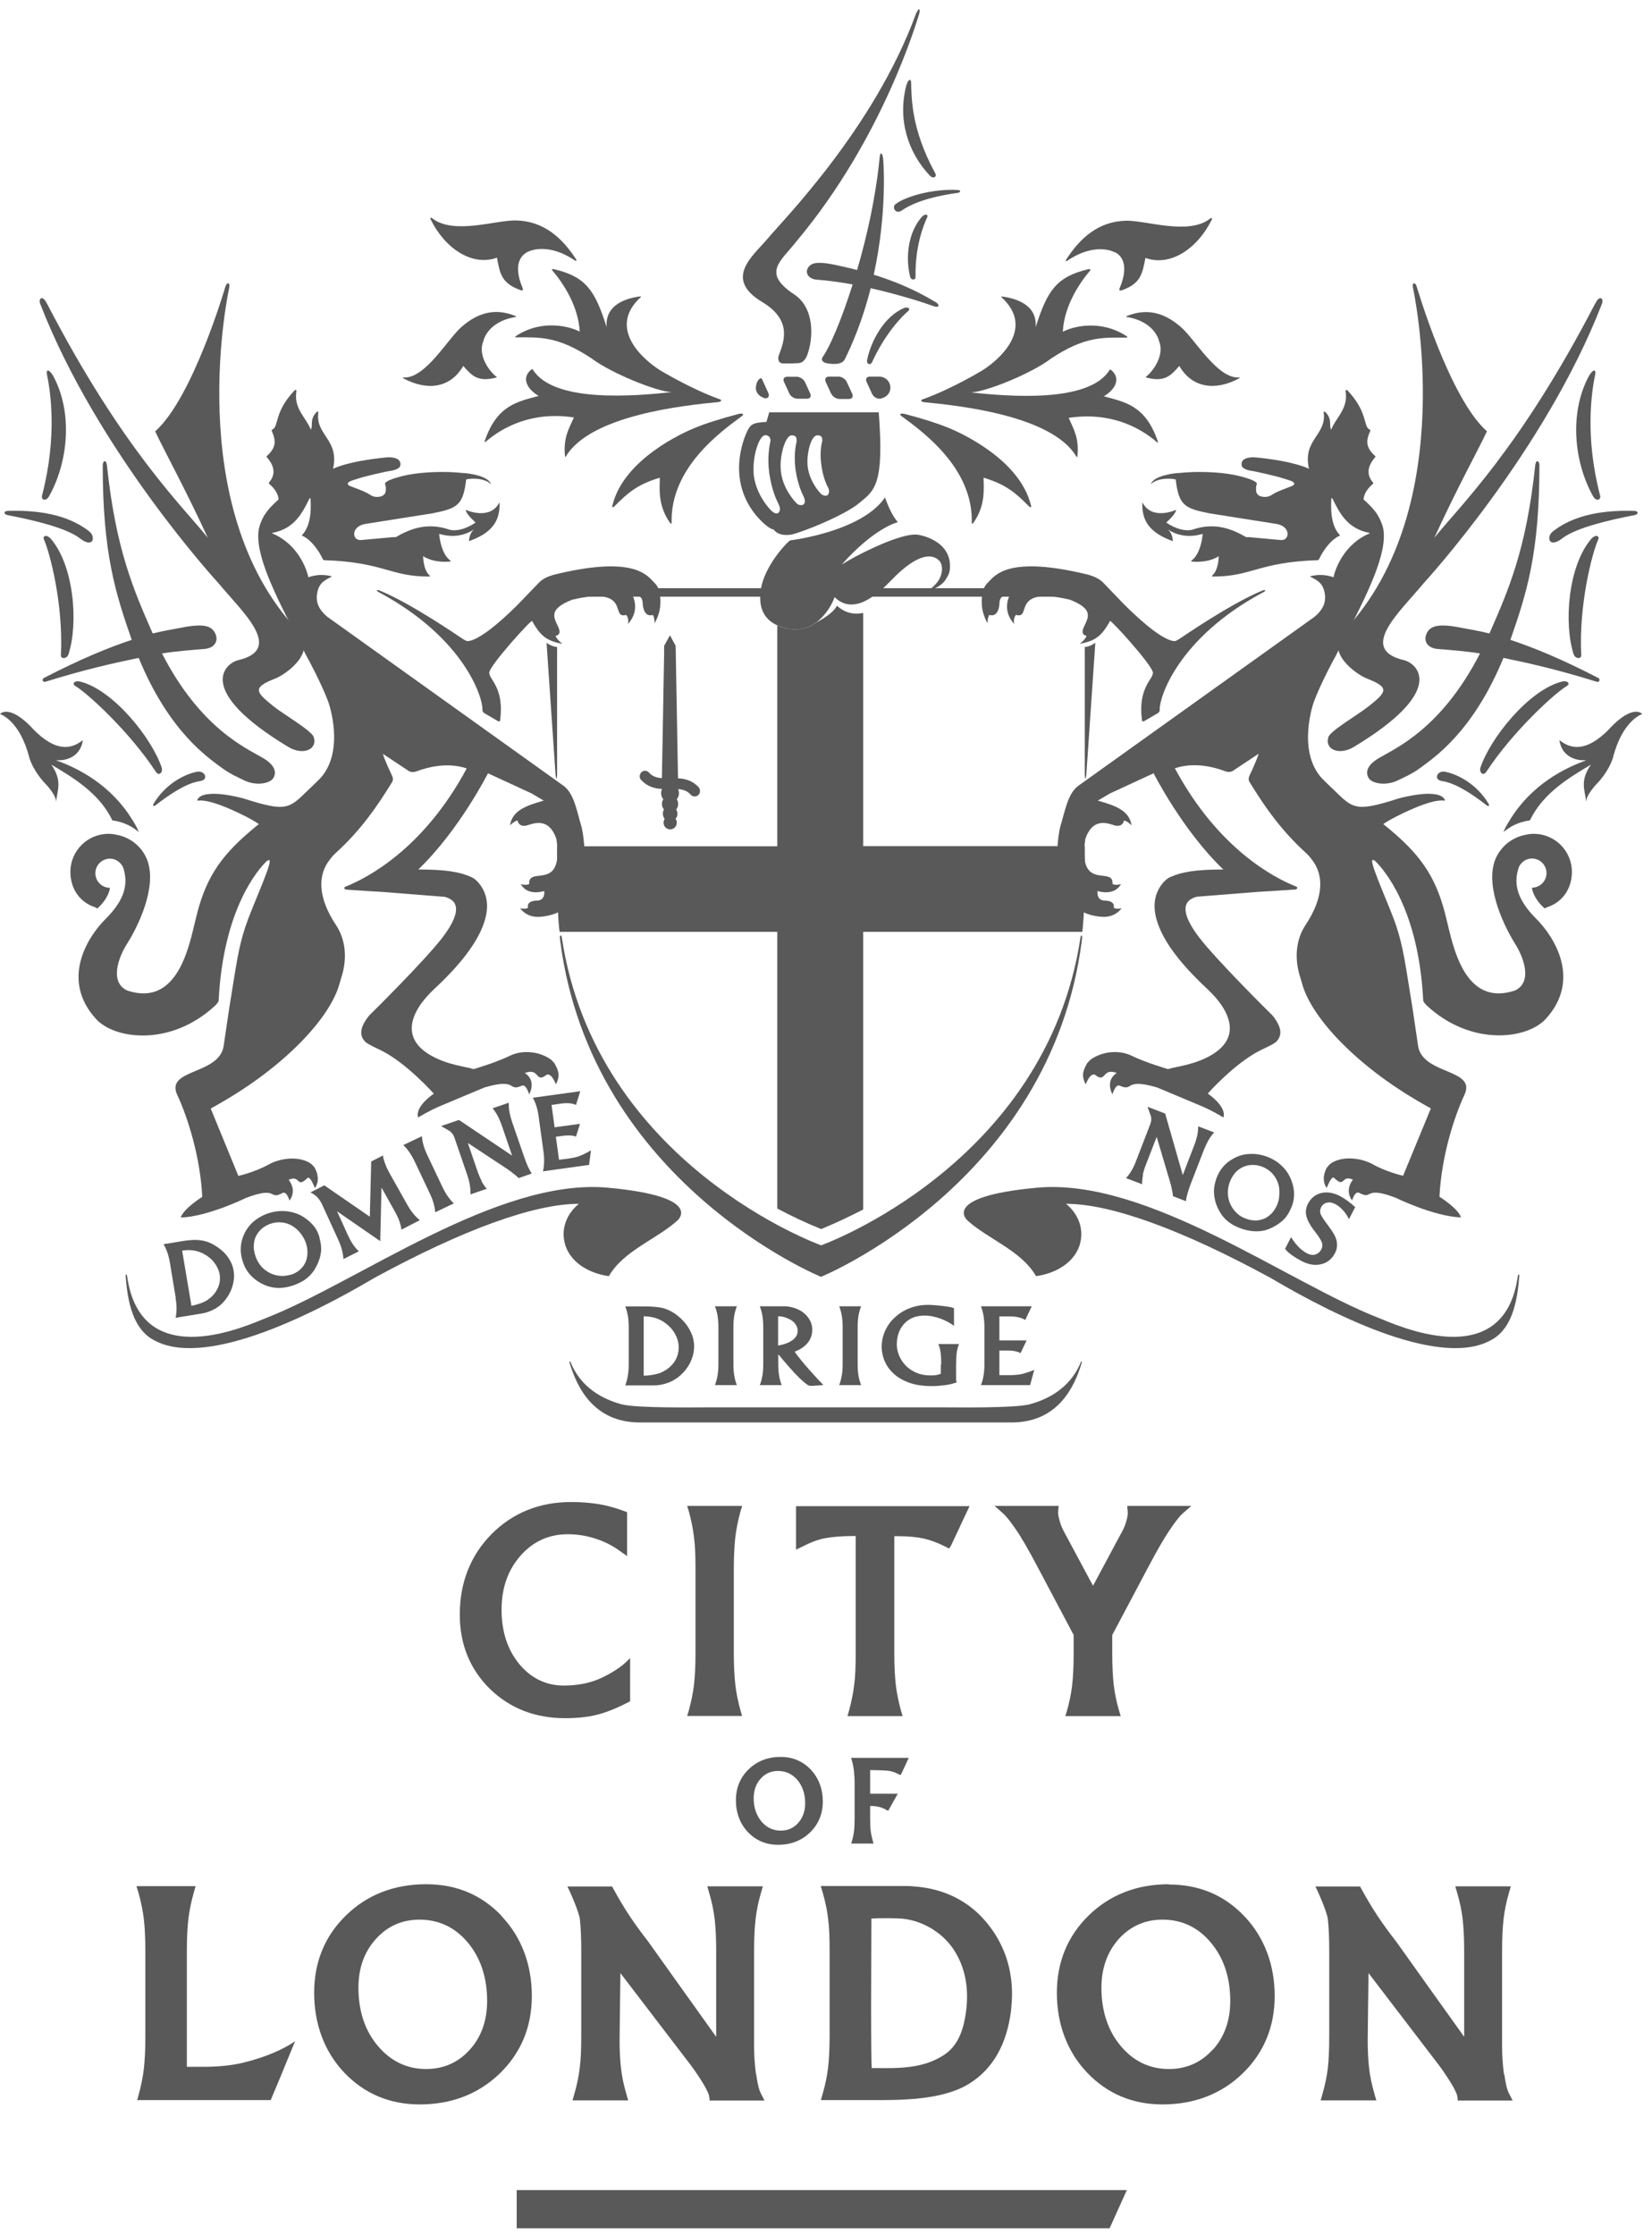 <?xml version="1.0" encoding="UTF-8"?>
<svg xmlns="http://www.w3.org/2000/svg" width="119" height="161" viewBox="0 0 119 161" fill="none">
  <g clip-path="url(#clip0_2021_943)">
    <path d="M37.22 160.498H79.93L81.17 157.748H37.22V160.498Z" fill="#595959"></path>
    <path d="M78 66.788C78.17 65.068 78.15 61.718 78.14 60.948H62.18V44.148C61.21 44.338 60.66 43.948 60.28 43.628C60.19 43.908 59.59 44.438 58.84 44.808C58.28 45.228 57.54 45.478 56.61 45.258C56.38 45.198 56.17 45.128 55.99 45.048V60.958H40.13C40.13 61.768 40.09 65.548 40.31 67.118H55.99V87.048C56.99 87.578 58.03 88.078 59.15 88.528C60.22 88.088 61.22 87.608 62.18 87.118V67.118H77.96C77.97 67.018 77.99 66.908 78 66.788Z" fill="#595959"></path>
    <path d="M48.84 56.058L48.67 46.518L48.26 45.758L47.84 46.518V47.058L47.68 56.048C47.31 56.018 47 55.938 46.74 55.638C46.6 55.488 46.35 55.468 46.2 55.628C46.05 55.778 46.04 56.028 46.18 56.178C46.64 56.668 47.16 56.798 47.69 56.828C47.65 56.918 47.62 57.018 47.62 57.128C47.62 57.298 47.68 57.448 47.78 57.568C47.72 57.668 47.68 57.778 47.68 57.908C47.68 58.058 47.74 58.198 47.83 58.308C47.77 58.398 47.75 58.498 47.75 58.608C47.75 58.758 47.8 58.888 47.88 58.978C47.83 59.058 47.8 59.158 47.8 59.258C47.8 59.528 48.01 59.738 48.28 59.738C48.55 59.738 48.75 59.518 48.75 59.258C48.75 59.148 48.72 59.058 48.66 58.978C48.75 58.888 48.8 58.758 48.8 58.608C48.8 58.498 48.76 58.398 48.71 58.308C48.8 58.198 48.85 58.058 48.85 57.908C48.85 57.778 48.81 57.668 48.75 57.568C48.85 57.448 48.91 57.298 48.91 57.128C48.91 57.028 48.88 56.938 48.85 56.838C49.2 56.868 49.51 56.958 49.76 57.248C49.9 57.398 50.15 57.408 50.3 57.268C50.46 57.118 50.46 56.868 50.33 56.708C49.87 56.208 49.34 56.088 48.82 56.058H48.84Z" fill="#595959"></path>
    <path d="M44.98 108.848C44.34 108.608 43.72 108.438 43.12 108.338C42.51 108.238 41.84 108.188 41.14 108.188C38.86 108.188 36.93 108.968 35.41 110.498C33.89 112.038 33.12 113.988 33.12 116.308C33.12 118.428 33.85 120.228 35.28 121.638C36.72 123.048 38.55 123.758 40.7 123.758C41.58 123.758 42.36 123.678 43.01 123.508C43.66 123.348 44.41 123.048 45.26 122.608L45.39 122.538V119.438C45.39 119.438 45.48 119.328 45.06 119.748C44.64 120.168 43.62 120.768 42.94 121.018C42.27 121.268 41.49 121.408 40.61 121.408C39.34 121.408 38.27 120.888 37.42 119.878C36.56 118.838 36.13 117.528 36.13 115.948C36.13 114.368 36.59 113.078 37.5 112.048C38.4 111.028 39.54 110.508 40.9 110.508C41.59 110.508 42.27 110.618 42.93 110.838C43.58 111.048 44.18 111.358 44.71 111.758L45.17 112.078V111.568V108.928L44.99 108.848H44.98Z" fill="#595959"></path>
    <path d="M53.46 108.468L53.35 108.828C53.17 109.478 53.04 110.118 52.97 110.708C52.9 111.328 52.86 112.088 52.86 112.968V119.098C52.86 119.988 52.9 120.738 52.97 121.358C53.04 121.958 53.17 122.588 53.35 123.238L53.46 123.598H49.5L49.61 123.238C49.79 122.578 49.92 121.948 49.99 121.358C50.06 120.738 50.1 119.988 50.1 119.098V112.968C50.1 112.078 50.07 111.328 49.99 110.708C49.92 110.108 49.79 109.478 49.61 108.828L49.5 108.468H53.46Z" fill="#595959"></path>
    <path d="M64.42 116.038V119.108C64.42 119.998 64.46 120.758 64.53 121.368C64.6 121.958 64.73 122.598 64.91 123.248L65.02 123.608H61.05L61.15 123.248C61.33 122.598 61.46 121.958 61.53 121.368C61.61 120.748 61.64 119.998 61.64 119.108V112.978C61.64 112.978 61.64 110.868 61.64 110.638H61.4C60.61 110.638 59.85 110.708 59.36 110.808C58.84 110.918 58.31 111.128 57.78 111.408L57.34 111.618V108.488H69.84L69.75 108.678C69.303 109.618 69.083 110.088 69.09 110.088C69.09 110.088 68.52 111.298 68.51 111.318L68.37 111.538L68.13 111.418C67.59 111.138 67.06 110.938 66.54 110.818C66.03 110.708 65.4 110.648 64.66 110.648H64.42V116.058V116.038Z" fill="#595959"></path>
    <path d="M78.74 114.208C78.87 113.968 78.99 113.748 78.99 113.748C80.45 111.018 80.79 110.378 80.84 110.298C80.98 110.038 81.09 109.758 81.16 109.468C81.22 109.258 81.24 109.078 81.24 108.948L81.2 108.468H85.82L85.24 108.968C84.98 109.188 84.66 109.608 84.26 110.198C83.85 110.798 83.33 111.708 82.7 112.898C82.7 112.898 80.15 117.708 80.12 117.768V119.108C80.12 120.018 80.16 120.788 80.23 121.398C80.31 121.998 80.43 122.628 80.62 123.248L80.73 123.608H76.74L76.85 123.248C77.03 122.628 77.16 121.998 77.23 121.398C77.3 120.778 77.34 120.018 77.34 119.108V117.768C77.31 117.718 74.76 112.898 74.76 112.898C74.13 111.708 73.61 110.788 73.2 110.198C72.8 109.608 72.47 109.188 72.21 108.968L71.64 108.468H76.26L76.22 108.948C76.22 109.068 76.25 109.248 76.31 109.468C76.38 109.758 76.49 110.038 76.63 110.298C76.67 110.378 77.02 111.018 78.48 113.748C78.48 113.748 78.6 113.968 78.73 114.208H78.74Z" fill="#595959"></path>
    <path d="M57.49 131.308C57.16 131.678 56.74 131.858 56.24 131.858C55.69 131.858 55.22 131.638 54.85 131.198C54.48 130.748 54.29 130.188 54.29 129.518C54.29 128.958 54.46 128.478 54.8 128.108C55.13 127.738 55.55 127.558 56.05 127.558C56.6 127.558 57.07 127.778 57.44 128.208C57.81 128.648 58 129.218 58 129.888C58 130.448 57.83 130.928 57.5 131.298L57.49 131.308ZM58.41 127.468C57.83 126.858 57.1 126.548 56.23 126.548C55.31 126.548 54.54 126.848 53.93 127.438C53.32 128.028 53.01 128.778 53.01 129.668C53.01 130.558 53.3 131.358 53.87 131.958C54.45 132.568 55.18 132.878 56.05 132.878C56.97 132.878 57.74 132.578 58.35 131.988C58.96 131.398 59.27 130.648 59.27 129.758C59.27 128.868 58.98 128.078 58.41 127.468Z" fill="#595959"></path>
    <path d="M62.93 132.788L62.88 132.638C62.81 132.378 62.75 132.118 62.72 131.878C62.69 131.618 62.68 131.308 62.68 130.948V130.078C62.93 130.078 63.15 130.108 63.31 130.148C63.45 130.178 63.58 130.228 63.71 130.288L63.98 130.438L64.03 130.338L64.67 129.198H62.68V127.498H62.78C63.09 127.498 63.91 127.518 64.12 127.568C64.33 127.608 64.55 127.698 64.76 127.808L64.86 127.858L64.92 127.768L65.16 127.268L65.46 126.618H61.31L61.35 126.768C61.43 127.028 61.48 127.288 61.51 127.528C61.54 127.778 61.56 128.088 61.56 128.448V130.948C61.56 131.308 61.55 131.618 61.52 131.878C61.49 132.118 61.44 132.378 61.36 132.638L61.31 132.788H62.93Z" fill="#595959"></path>
    <path d="M54.46 149.418C54.37 148.758 54.32 148.068 54.32 147.378V140.498C54.32 139.578 54.36 138.818 54.43 138.208C54.5 137.628 54.62 137.008 54.81 136.358L54.95 135.868H50.95L51.09 136.358C51.28 136.998 51.41 137.628 51.48 138.228C51.55 138.838 51.59 139.608 51.59 140.498V146.708C51.14 146.088 46.7 139.858 46.7 139.858C46.18 139.188 45.73 138.578 45.35 137.998C44.97 137.428 44.59 136.788 44.2 136.078L44.09 135.878H40.87L41.05 136.248C41.05 136.248 41.7 137.678 41.77 138.238C41.84 138.868 41.87 139.618 41.87 140.508V146.658C41.87 147.568 41.84 148.338 41.76 148.958C41.69 149.548 41.56 150.168 41.38 150.798L41.34 150.938L41.24 151.288H45.25L45.11 150.798C44.93 150.168 44.79 149.538 44.73 148.938C44.67 148.428 44.64 147.808 44.63 147.108C44.63 147.108 44.67 143.348 44.69 142.118C45.12 142.678 49.46 148.358 49.46 148.358C49.88 148.888 50.26 149.438 50.6 149.988C51.02 150.678 51.07 150.908 51.08 150.968L51.11 151.178V151.298H55.07L54.79 150.748C54.72 150.618 54.59 150.268 54.48 149.448L54.46 149.418Z" fill="#595959"></path>
    <path d="M33.84 147.638C33.01 148.558 31.95 149.028 30.7 149.028C29.32 149.028 28.15 148.468 27.23 147.378C26.29 146.278 25.82 144.858 25.82 143.168C25.82 141.758 26.24 140.578 27.09 139.648C27.92 138.728 28.98 138.268 30.22 138.268C31.6 138.268 32.77 138.818 33.69 139.908C34.62 141.018 35.09 142.438 35.09 144.128C35.09 145.538 34.67 146.728 33.83 147.648L33.84 147.638ZM36.15 138.018C34.71 136.488 32.88 135.718 30.7 135.718C28.4 135.718 26.46 136.468 24.94 137.948C23.4 139.438 22.63 141.318 22.63 143.538C22.63 145.758 23.35 147.758 24.79 149.278C26.23 150.798 28.06 151.578 30.23 151.578C32.53 151.578 34.47 150.828 36 149.348C37.53 147.868 38.31 145.988 38.31 143.768C38.31 141.548 37.59 139.558 36.15 138.038V138.018Z" fill="#595959"></path>
    <path d="M108.34 149.418C108.25 148.758 108.2 148.068 108.2 147.378V140.498C108.2 139.578 108.24 138.818 108.31 138.208C108.38 137.628 108.5 137.008 108.69 136.358L108.83 135.868H104.83L104.97 136.358C105.16 136.998 105.29 137.628 105.36 138.228C105.43 138.838 105.47 139.608 105.47 140.498V146.708C105.02 146.088 100.58 139.858 100.58 139.858C100.06 139.188 99.61 138.578 99.23 137.998C98.85 137.428 98.47 136.788 98.08 136.078L97.97 135.878H94.75L94.93 136.248C94.93 136.248 95.58 137.678 95.65 138.238C95.72 138.868 95.75 139.618 95.75 140.508V146.658C95.75 147.568 95.72 148.338 95.65 148.958C95.58 149.548 95.45 150.168 95.27 150.798L95.23 150.938L95.13 151.288H99.14L99 150.798C98.82 150.168 98.68 149.538 98.62 148.938C98.56 148.428 98.53 147.808 98.52 147.108C98.52 147.108 98.56 143.348 98.58 142.118C99.01 142.678 103.35 148.358 103.35 148.358C103.77 148.888 104.15 149.438 104.49 149.988C104.91 150.678 104.96 150.908 104.97 150.968L105 151.178V151.298H108.96L108.68 150.748C108.61 150.618 108.48 150.268 108.37 149.448L108.34 149.418Z" fill="#595959"></path>
    <path d="M87.35 147.638C86.52 148.558 85.46 149.028 84.2 149.028C82.82 149.028 81.65 148.468 80.74 147.378C79.81 146.278 79.34 144.858 79.34 143.168C79.34 141.758 79.77 140.578 80.6 139.648C81.44 138.728 82.5 138.268 83.74 138.268C85.13 138.268 86.3 138.818 87.21 139.908C88.15 141.018 88.62 142.438 88.62 144.128C88.62 145.538 88.2 146.718 87.36 147.648L87.35 147.638ZM84.2 135.718C81.91 135.718 79.97 136.468 78.44 137.948C76.91 139.438 76.13 141.318 76.13 143.538C76.13 145.758 76.86 147.768 78.3 149.278C79.74 150.798 81.57 151.578 83.73 151.578C86.03 151.578 87.98 150.828 89.51 149.348C91.04 147.868 91.82 145.988 91.82 143.768C91.82 141.548 91.09 139.558 89.65 138.038C88.21 136.508 86.38 135.738 84.2 135.738V135.718Z" fill="#595959"></path>
    <path d="M62.76 138.188C63.37 138.148 64.73 138.158 65.09 138.208C66.52 138.378 67.91 139.228 68.7 140.428C69.5 141.648 69.8 143.108 69.6 144.788C69.4 146.438 68.89 147.448 67.95 148.048C66.45 148.998 64.78 148.978 63.03 148.958H62.79C62.77 148.538 62.75 147.368 62.75 144.318C62.75 144.318 62.77 138.208 62.77 138.198L62.76 138.188ZM59.65 148.928C59.58 149.518 59.45 150.148 59.27 150.778L59.13 151.268H62.77C64.81 151.268 67.89 151.298 69.84 150.068C71.53 149.008 72.53 147.238 72.83 144.808C72.87 144.388 72.9 143.998 72.9 143.618C72.9 141.838 72.38 140.228 71.36 138.848C70.11 137.148 68.37 136.158 66.21 135.908L65.47 135.848H59.12L59.27 136.338C59.46 137.028 59.59 137.628 59.65 138.188C59.73 138.778 59.76 139.538 59.76 140.468V146.638C59.76 147.558 59.72 148.338 59.65 148.938V148.928Z" fill="#595959"></path>
    <path d="M19.5 151.268H9.88L9.98 150.908C10.16 150.258 10.29 149.618 10.36 149.028C10.43 148.408 10.47 147.648 10.47 146.768V140.488C10.47 139.588 10.43 138.818 10.36 138.218C10.29 137.628 10.16 136.998 9.98 136.348L9.83 135.858H14.09L13.95 136.348C13.77 136.998 13.64 137.628 13.57 138.218C13.5 138.818 13.46 139.588 13.46 140.488V148.868H14.09C15.03 148.878 16.2 148.868 17.36 148.608C20.02 147.988 21.26 147.018 21.26 147.018L21.11 147.378C20.22 149.548 20.22 149.548 20.22 149.548L19.5 151.268Z" fill="#595959"></path>
    <path d="M48.89 97.048C48.89 96.748 48.81 96.428 48.64 96.108C48.47 95.788 48.23 95.518 47.91 95.288C47.7 95.128 47.47 95.018 47.23 94.938C46.98 94.858 46.7 94.818 46.37 94.808V99.088C46.56 99.088 46.75 99.068 46.95 99.038C47.14 99.008 47.32 98.968 47.48 98.918C47.65 98.858 47.82 98.768 47.98 98.668C48.15 98.558 48.3 98.428 48.44 98.268C48.58 98.108 48.69 97.928 48.77 97.718C48.85 97.508 48.89 97.288 48.89 97.048ZM45.29 98.298V95.578C45.29 95.018 45.21 94.518 45.04 94.098H46.35C46.77 94.098 47.13 94.118 47.43 94.158C47.73 94.198 48 94.278 48.25 94.408C48.48 94.518 48.7 94.668 48.91 94.848C49.12 95.028 49.31 95.228 49.47 95.448C49.63 95.668 49.76 95.918 49.86 96.178C49.95 96.438 50 96.708 50 96.978C50 97.248 49.96 97.498 49.88 97.738C49.8 97.978 49.7 98.208 49.57 98.408C49.44 98.608 49.3 98.788 49.13 98.948C48.97 99.108 48.8 99.248 48.61 99.358C48.42 99.488 48.18 99.588 47.91 99.668C47.64 99.748 47.36 99.788 47.07 99.788H45.04C45.2 99.358 45.29 98.868 45.29 98.308V98.298Z" fill="#595959"></path>
    <path d="M51.5 99.768C51.66 99.348 51.75 98.858 51.75 98.288V95.568C51.75 95.008 51.67 94.508 51.5 94.088H53.08C52.91 94.508 52.83 94.998 52.83 95.568V98.288C52.83 98.848 52.91 99.348 53.08 99.768H51.5Z" fill="#595959"></path>
    <path d="M56.56 96.788C56.721 96.738 56.88 96.668 57.011 96.578C57.151 96.488 57.261 96.388 57.34 96.268C57.42 96.148 57.461 96.008 57.461 95.858C57.461 95.708 57.42 95.568 57.34 95.438C57.261 95.308 57.16 95.198 57.02 95.108C56.88 95.018 56.73 94.948 56.56 94.888C56.391 94.838 56.221 94.808 56.05 94.808V96.918C56.221 96.888 56.391 96.848 56.55 96.798L56.56 96.788ZM56.06 97.608V98.288C56.06 98.848 56.141 99.348 56.31 99.768H54.73C54.901 99.348 54.98 98.858 54.98 98.288V95.568C54.98 94.998 54.901 94.508 54.73 94.088H56.45C56.74 94.088 57.02 94.138 57.27 94.228C57.531 94.318 57.751 94.438 57.931 94.598C58.12 94.758 58.261 94.938 58.361 95.138C58.461 95.338 58.511 95.548 58.511 95.768C58.511 96.148 58.391 96.478 58.16 96.748C57.931 97.018 57.62 97.218 57.24 97.358C57.37 97.548 57.531 97.758 57.711 97.978C57.891 98.198 58.09 98.438 58.3 98.668C58.511 98.908 58.711 99.118 58.88 99.308C59.06 99.488 59.2 99.648 59.31 99.758C59.291 99.758 59.23 99.768 59.13 99.778C59.031 99.778 58.95 99.798 58.861 99.798C58.781 99.798 58.681 99.808 58.581 99.818C58.48 99.818 58.401 99.818 58.35 99.818C58.221 99.818 57.961 99.618 57.56 99.228C57.16 98.838 56.681 98.288 56.1 97.588H56.041L56.06 97.608Z" fill="#595959"></path>
    <path d="M60.45 99.768C60.61 99.348 60.7 98.858 60.7 98.288V95.568C60.7 95.008 60.62 94.508 60.45 94.088H62.03C61.86 94.508 61.78 94.998 61.78 95.568V98.288C61.78 98.848 61.86 99.348 62.03 99.768H60.45Z" fill="#595959"></path>
    <path d="M67.8 98.288C67.8 97.968 67.79 97.698 67.76 97.468C67.74 97.238 67.68 97.018 67.59 96.808H69.08C69 97.018 68.94 97.238 68.91 97.468C68.89 97.698 68.87 97.968 68.87 98.288V99.108C68.87 99.258 68.87 99.348 68.87 99.398C68.87 99.438 68.89 99.498 68.92 99.568C68.64 99.668 68.35 99.738 68.03 99.778C67.71 99.818 67.41 99.838 67.12 99.838C66.49 99.838 65.94 99.758 65.48 99.588C65.01 99.418 64.64 99.198 64.35 98.918C64.06 98.648 63.85 98.338 63.71 98.008C63.58 97.678 63.51 97.348 63.51 97.008C63.51 96.618 63.59 96.238 63.75 95.878C63.91 95.518 64.14 95.188 64.44 94.908C64.74 94.628 65.09 94.398 65.5 94.238C65.9 94.078 66.35 93.988 66.82 93.988C66.94 93.988 67.1 93.988 67.29 94.008C67.48 94.018 67.66 94.038 67.84 94.058C68.03 94.078 68.2 94.108 68.35 94.128C68.51 94.158 68.63 94.188 68.72 94.228V95.498C68.59 95.398 68.45 95.308 68.28 95.218C68.11 95.128 67.94 95.048 67.75 94.978C67.56 94.908 67.37 94.858 67.17 94.818C66.98 94.778 66.79 94.758 66.61 94.758C65.99 94.758 65.5 94.948 65.14 95.338C64.78 95.728 64.6 96.228 64.6 96.858C64.6 97.118 64.66 97.388 64.77 97.648C64.88 97.908 65.04 98.148 65.25 98.368C65.46 98.578 65.71 98.748 66.01 98.878C66.31 99.008 66.64 99.068 67 99.068C67.2 99.068 67.36 99.068 67.47 99.038C67.58 99.018 67.68 98.988 67.77 98.948V98.278L67.8 98.288Z" fill="#595959"></path>
    <path d="M74.2 99.768H70.66C70.83 99.348 70.91 98.858 70.91 98.288V95.568C70.91 95.008 70.83 94.508 70.66 94.088H74.32L73.85 95.078C73.74 94.998 73.59 94.938 73.38 94.888C73.18 94.838 72.96 94.818 72.73 94.818H71.99V96.548H73.95L73.51 97.468C73.42 97.408 73.29 97.358 73.13 97.328C72.97 97.288 72.81 97.278 72.64 97.278H71.99V99.048H72.78C73.1 99.048 73.38 99.018 73.62 98.968C73.85 98.908 74.15 98.818 74.5 98.668L74.2 99.778V99.768Z" fill="#595959"></path>
    <path d="M107.52 96.458C103.98 98.608 96.43 94.948 91.51 92.038C85.17 88.588 80.04 86.708 76.79 86.708C77.59 87.358 78.16 88.448 77.76 89.718C77.31 91.048 75.91 91.748 74.63 91.918C73.57 90.078 71.2 89.268 69.7 87.918C69.7 87.918 67.66 86.198 74.7 85.548C82.64 84.818 92.72 92.358 99.31 94.928C100.43 95.358 108.32 99.108 109.33 91.938C109.37 91.698 109.45 91.818 109.44 91.888C109.26 94.548 108.57 95.828 107.52 96.468V96.458Z" fill="#595959"></path>
    <path d="M10.97 96.458C14.51 98.608 22.06 94.948 26.98 92.038C33.32 88.588 38.45 86.708 41.7 86.708C40.9 87.358 40.33 88.448 40.73 89.718C41.18 91.048 42.58 91.748 43.86 91.918C44.92 90.078 47.29 89.268 48.79 87.918C48.79 87.918 50.83 86.198 43.79 85.548C35.85 84.818 25.77 92.358 19.18 94.928C18.06 95.358 10.17 99.108 9.16 91.938C9.12 91.698 9.04 91.818 9.05 91.888C9.23 94.548 9.92 95.828 10.97 96.468V96.458Z" fill="#595959"></path>
    <path d="M44.76 101.148C42.55 100.538 41.55 99.238 41.1 98.108C41.06 98.048 41 98.048 41.02 98.128C41.55 99.918 42.76 102.458 46.09 102.458H72.86C76.19 102.458 77.4 99.928 77.93 98.128C77.95 98.048 77.89 98.048 77.86 98.108C77.4 99.238 76.4 100.538 74.18 101.148C73.05 101.438 68.93 101.368 67.76 101.368H51.18C50.01 101.368 45.89 101.438 44.76 101.148Z" fill="#595959"></path>
    <path d="M15.82 91.778C15.77 91.498 15.64 91.218 15.44 90.948C15.23 90.678 14.96 90.458 14.63 90.288C14.41 90.178 14.18 90.108 13.94 90.068C13.7 90.028 13.43 90.038 13.12 90.078L13.79 94.058C13.97 94.018 14.14 93.978 14.32 93.918C14.5 93.868 14.65 93.798 14.79 93.728C14.94 93.648 15.08 93.538 15.22 93.418C15.36 93.288 15.48 93.148 15.58 92.978C15.69 92.808 15.76 92.628 15.81 92.418C15.85 92.208 15.86 91.998 15.82 91.778ZM12.66 93.488L12.24 90.958C12.15 90.428 12 89.988 11.78 89.618L13 89.418C13.39 89.348 13.73 89.318 14.01 89.308C14.29 89.308 14.56 89.338 14.81 89.408C15.04 89.478 15.27 89.578 15.49 89.718C15.71 89.848 15.92 90.008 16.11 90.188C16.3 90.368 16.45 90.578 16.58 90.808C16.71 91.038 16.79 91.278 16.83 91.538C16.87 91.788 16.87 92.028 16.83 92.268C16.79 92.508 16.73 92.728 16.64 92.938C16.55 93.148 16.44 93.338 16.32 93.508C16.19 93.688 16.06 93.838 15.91 93.968C15.75 94.118 15.55 94.248 15.3 94.368C15.06 94.478 14.81 94.568 14.54 94.608L12.65 94.918C12.74 94.498 12.74 94.028 12.65 93.508L12.66 93.488Z" fill="#595959"></path>
    <path d="M20.89 91.838C21.13 91.768 21.34 91.668 21.52 91.528C21.7 91.388 21.85 91.218 21.95 91.028C22.06 90.828 22.12 90.618 22.14 90.368C22.16 90.128 22.14 89.878 22.06 89.608C21.98 89.338 21.84 89.078 21.64 88.818C21.44 88.568 21.21 88.378 20.96 88.248C20.75 88.138 20.52 88.068 20.28 88.048C20.04 88.028 19.81 88.048 19.6 88.108C19.36 88.178 19.15 88.278 18.96 88.418C18.77 88.558 18.62 88.728 18.5 88.928C18.38 89.128 18.31 89.348 18.29 89.598C18.26 89.848 18.29 90.098 18.37 90.378C18.45 90.648 18.57 90.898 18.74 91.118C18.91 91.338 19.11 91.508 19.34 91.638C19.57 91.768 19.82 91.858 20.09 91.888C20.35 91.928 20.62 91.898 20.89 91.828V91.838ZM23.01 89.158C23.14 89.598 23.17 90.008 23.09 90.378C23.02 90.748 22.86 91.118 22.64 91.478C22.46 91.758 22.22 91.998 21.93 92.198C21.63 92.388 21.29 92.548 20.92 92.648C20.15 92.868 19.43 92.788 18.76 92.408C18.44 92.228 18.17 92.008 17.95 91.738C17.73 91.468 17.56 91.138 17.45 90.748C17.27 90.118 17.31 89.498 17.58 88.908C17.76 88.508 18.02 88.178 18.35 87.918C18.68 87.658 19.05 87.468 19.47 87.348C19.85 87.238 20.22 87.208 20.61 87.238C20.99 87.278 21.34 87.378 21.64 87.528C21.98 87.708 22.27 87.938 22.51 88.198C22.75 88.458 22.92 88.778 23.02 89.148L23.01 89.158Z" fill="#595959"></path>
    <path d="M27.39 89.398L24.28 87.248L25.06 88.968C25.06 88.968 25.09 89.038 25.12 89.078C25.14 89.128 25.16 89.168 25.17 89.198C25.37 89.588 25.59 89.898 25.85 90.128L24.74 90.688C24.71 90.238 24.59 89.778 24.37 89.308L23.19 86.728C23.07 86.488 22.94 86.308 22.81 86.188C22.68 86.068 22.53 85.968 22.36 85.888L23.36 85.378L26.64 87.638L26.74 83.658L27.59 83.228C27.59 83.368 27.64 83.528 27.71 83.728C27.78 83.928 27.86 84.128 27.97 84.328C27.98 84.358 28 84.388 28.03 84.438C28.05 84.468 28.06 84.508 28.08 84.538L29.34 86.778C29.6 87.248 29.9 87.608 30.24 87.888L28.92 88.568C28.87 88.208 28.75 87.838 28.55 87.458C28.53 87.418 28.51 87.388 28.49 87.348C28.47 87.308 28.45 87.268 28.43 87.238L27.48 85.538L27.39 89.388V89.398Z" fill="#595959"></path>
    <path d="M31.35 87.318C31.32 86.898 31.19 86.438 30.96 85.958L29.86 83.638C29.63 83.158 29.36 82.768 29.05 82.478L30.39 81.838C30.42 82.258 30.55 82.718 30.78 83.198L31.88 85.518C32.11 85.998 32.38 86.388 32.69 86.678L31.35 87.318Z" fill="#595959"></path>
    <path d="M34.679 85.068C34.789 85.268 34.91 85.458 35.059 85.628L33.889 86.028C33.91 85.608 33.83 85.138 33.66 84.638L32.73 81.928C32.69 81.818 32.639 81.718 32.559 81.628C32.489 81.538 32.41 81.468 32.33 81.428L31.77 81.108L33.059 80.668L36.889 83.238L36.15 81.078C36.059 80.818 35.959 80.598 35.859 80.388C35.749 80.188 35.63 79.998 35.48 79.828L36.65 79.428C36.65 79.648 36.65 79.878 36.7 80.098C36.739 80.328 36.809 80.568 36.889 80.818L37.749 83.308C37.929 83.838 38.12 84.248 38.3 84.528L37.359 84.858C37.359 84.858 37.309 84.798 37.249 84.748C37.19 84.698 37.13 84.638 37.039 84.578C36.959 84.508 36.88 84.448 36.8 84.388C36.719 84.328 36.639 84.268 36.58 84.228L33.7 82.328L34.41 84.398C34.499 84.648 34.599 84.878 34.7 85.078L34.679 85.068Z" fill="#595959"></path>
    <path d="M42.42 83.908L39.11 84.368C39.21 83.958 39.22 83.478 39.15 82.958L38.8 80.418C38.73 79.888 38.59 79.438 38.38 79.068L41.8 78.598L41.49 79.588C41.38 79.528 41.22 79.488 41.03 79.468C40.84 79.448 40.63 79.458 40.42 79.488L39.73 79.588L39.95 81.198L41.78 80.948L41.49 81.868C41.39 81.828 41.27 81.798 41.12 81.788C40.97 81.778 40.81 81.788 40.65 81.798L40.04 81.878L40.27 83.538L41.02 83.438C41.32 83.398 41.58 83.338 41.79 83.248C42 83.168 42.26 83.038 42.57 82.858L42.43 83.928L42.42 83.908Z" fill="#595959"></path>
    <path d="M82.34 84.628C82.29 84.848 82.27 85.078 82.27 85.298L81.11 84.858C81.4 84.548 81.64 84.138 81.83 83.638L82.86 80.968C82.9 80.858 82.93 80.748 82.93 80.628C82.93 80.508 82.92 80.408 82.88 80.328L82.66 79.718L83.93 80.208L85.2 84.638L86.02 82.508C86.12 82.258 86.19 82.018 86.24 81.798C86.29 81.578 86.31 81.348 86.31 81.128L87.46 81.568C87.31 81.728 87.18 81.908 87.06 82.108C86.95 82.308 86.84 82.528 86.74 82.778L85.79 85.228C85.59 85.748 85.47 86.178 85.42 86.518L84.49 86.158C84.49 86.158 84.49 86.088 84.48 86.008C84.47 85.938 84.45 85.848 84.43 85.748C84.41 85.648 84.39 85.548 84.37 85.448C84.35 85.348 84.32 85.258 84.3 85.188L83.32 81.888L82.53 83.928C82.43 84.178 82.36 84.418 82.31 84.638L82.34 84.628Z" fill="#595959"></path>
    <path d="M89.75 87.778C89.98 87.868 90.22 87.908 90.44 87.908C90.67 87.908 90.88 87.858 91.09 87.768C91.29 87.678 91.47 87.538 91.64 87.358C91.8 87.178 91.93 86.958 92.03 86.698C92.13 86.438 92.17 86.138 92.16 85.818C92.16 85.498 92.08 85.208 91.95 84.958C91.84 84.738 91.7 84.558 91.52 84.398C91.34 84.238 91.14 84.118 90.93 84.038C90.69 83.948 90.46 83.908 90.23 83.908C89.99 83.908 89.77 83.958 89.56 84.048C89.35 84.138 89.16 84.278 88.99 84.458C88.83 84.638 88.69 84.868 88.59 85.128C88.49 85.398 88.44 85.668 88.45 85.938C88.45 86.208 88.51 86.468 88.62 86.718C88.73 86.958 88.88 87.178 89.07 87.358C89.26 87.548 89.49 87.688 89.75 87.778ZM93.05 86.888C92.89 87.318 92.67 87.668 92.39 87.918C92.11 88.168 91.77 88.378 91.37 88.538C91.06 88.658 90.72 88.708 90.37 88.688C90.01 88.668 89.65 88.588 89.29 88.448C88.54 88.168 88.01 87.678 87.7 86.968C87.55 86.638 87.47 86.298 87.45 85.948C87.43 85.598 87.49 85.238 87.63 84.858C87.86 84.238 88.26 83.768 88.83 83.458C89.22 83.238 89.62 83.128 90.04 83.118C90.46 83.098 90.87 83.168 91.28 83.318C91.65 83.458 91.97 83.648 92.26 83.908C92.55 84.168 92.76 84.448 92.91 84.758C93.08 85.108 93.18 85.458 93.21 85.818C93.24 86.168 93.19 86.528 93.06 86.888H93.05Z" fill="#595959"></path>
    <path d="M94.63 88.598C94.35 88.218 94.17 87.878 94.1 87.578C94.03 87.278 94.07 86.988 94.21 86.718C94.42 86.308 94.73 86.048 95.15 85.938C95.57 85.828 96.03 85.898 96.52 86.148C96.67 86.228 96.85 86.338 97.06 86.488C97.27 86.638 97.46 86.798 97.62 86.948L97.17 87.818C97.13 87.738 97.08 87.638 97.02 87.538C96.95 87.428 96.88 87.328 96.79 87.228C96.7 87.128 96.61 87.028 96.51 86.948C96.41 86.868 96.31 86.798 96.22 86.748C95.98 86.618 95.76 86.578 95.58 86.628C95.4 86.668 95.26 86.778 95.18 86.928C95.08 87.118 95.07 87.288 95.13 87.448C95.2 87.608 95.34 87.828 95.55 88.108C95.62 88.198 95.67 88.268 95.71 88.328C95.84 88.508 95.95 88.658 96.04 88.808C96.13 88.958 96.2 89.098 96.25 89.258C96.3 89.418 96.32 89.578 96.31 89.748C96.3 89.918 96.25 90.098 96.16 90.268C95.94 90.688 95.61 90.958 95.17 91.058C94.73 91.168 94.25 91.088 93.75 90.828C93.54 90.718 93.32 90.588 93.09 90.428C92.87 90.278 92.69 90.118 92.57 89.948L93 89.108C93.05 89.198 93.12 89.298 93.2 89.408C93.28 89.518 93.37 89.628 93.47 89.738C93.57 89.848 93.67 89.948 93.79 90.038C93.9 90.128 94.02 90.208 94.13 90.268C94.36 90.388 94.57 90.418 94.76 90.358C94.94 90.298 95.08 90.178 95.17 90.008C95.27 89.818 95.28 89.638 95.21 89.468C95.14 89.298 94.99 89.058 94.76 88.758C94.71 88.698 94.67 88.638 94.63 88.588V88.598Z" fill="#595959"></path>
    <path d="M78.25 55.818C78.21 56.138 78.15 56.178 78.14 55.818V46.598C78.34 46.598 78.62 46.498 78.9 46.298L78.25 55.828V55.818Z" fill="#595959"></path>
    <path d="M40.02 55.818C40.06 56.138 40.12 56.178 40.13 55.818V46.598C39.93 46.598 39.65 46.498 39.37 46.298L40.02 55.828V55.818Z" fill="#595959"></path>
    <path d="M78.71 42.368H39.6L39.55 42.678L39.5 42.978H78.8L78.7 42.368H78.71Z" fill="#595959"></path>
    <path d="M77.92 67.378C77.85 67.358 77.83 67.538 77.83 67.538C75.35 83.908 59.15 89.698 59.15 89.698C59.15 89.698 42.95 83.908 40.47 67.538C40.47 67.538 40.45 67.358 40.38 67.378C40.32 67.398 40.33 67.518 40.33 67.548C40.34 67.648 40.35 67.718 40.36 67.808C42.62 85.228 59.14 91.968 59.14 91.968C59.14 91.968 75.66 85.218 77.92 67.808C77.93 67.718 77.94 67.648 77.95 67.548C77.95 67.548 77.96 67.398 77.9 67.378H77.92Z" fill="#595959"></path>
    <path d="M3.8 27.018C5.3 29.738 4.89 33.358 3.52 35.768C3.3 36.138 2.9 36.028 3.05 35.608C4.13 31.398 3.64 28.208 3.38 26.958C3.31 26.618 3.52 26.568 3.79 27.018H3.8Z" fill="#595959"></path>
    <path d="M3.66 38.808C5.35 40.778 5.65 44.938 4.93 47.138C4.81 47.478 4.33 47.498 4.39 47.138C4.56 43.498 3.6 39.848 3.17 38.868C3.04 38.588 3.36 38.478 3.65 38.798L3.66 38.808Z" fill="#595959"></path>
    <path d="M5.42 49.408C5.17 49.258 5.34 49.008 5.75 49.088C8.16 49.668 10.96 53.198 11.65 55.298C11.75 55.628 11.46 55.928 11.23 55.598C9.33 52.698 6.3 49.928 5.42 49.408Z" fill="#595959"></path>
    <path d="M5.94 38.908C5.59 38.688 5.03 37.968 0.57 37.108C0.26 37.058 0.23 36.808 0.57 36.798C3.45 36.708 5.27 37.358 6.43 38.278C6.87 38.608 6.78 39.428 5.94 38.908Z" fill="#595959"></path>
    <path d="M13.24 45.178C12.7 45.278 11.61 45.468 11 45.628C9.6 42.438 8.34 39.548 7.7 33.498C7.65 33.088 7.4 33.158 7.4 33.528C7.4 39.828 8.31 42.708 9.49 46.088C7.78 46.658 5.87 47.438 3.17 48.828C2.99 48.918 3.06 49.178 3.3 49.098C6.02 48.248 8.14 47.768 9.99 47.388C12.19 52.728 14.98 54.568 16.02 55.338C16.58 55.748 17.18 56.008 17.65 56.238C18.48 56.608 19.38 56.438 19.66 56.088C20.01 55.568 19.69 55.038 18.96 54.608C17.77 53.898 14.46 52.508 11.67 47.068C12.7 46.898 14.05 46.798 14.68 46.748C15.49 46.698 15.78 46.128 15.48 45.578C15.25 45.138 14.77 44.888 13.23 45.178H13.24Z" fill="#595959"></path>
    <path d="M14.25 55.578C14.76 55.528 15.01 56.108 14.51 56.238C14.27 56.308 13.43 56.268 11.21 57.998C11.06 58.108 10.97 58.048 11.07 57.878C11.96 56.408 13.37 55.728 14.25 55.578Z" fill="#595959"></path>
    <path d="M2.33 52.458C4.02 54.228 5.16 53.958 5.97 53.308C5.75 54.798 4.29 54.758 4.29 54.758C4.29 54.758 4.17 54.758 4.04 54.768C5.66 55.338 7.99 56.538 9.53 59.048C9.79 59.478 9.83 59.518 10 59.938C9.55 59.548 8.94 59.208 8.09 59.088C7.15 57.098 5.16 55.948 3.7 55.078C4.51 56.258 4.13 56.888 4.04 57.758C4.05 57.228 3.23 56.408 3.23 56.408C3.23 56.408 2.43 55.598 2.11 54.568C1.42 51.858 0 51.428 0 51.428C0 51.428 0.64 50.668 2.33 52.448V52.458Z" fill="#595959"></path>
    <path d="M3.36 21.838C3.08 21.238 2.73 21.468 2.91 21.918C7.03 32.548 15.73 41.998 15.73 41.998C17.47 44.098 20.49 46.758 17.17 47.548C16.21 47.768 13.99 49.718 20.78 53.808C21.79 54.418 22.89 54.018 22.6 53.088C22.45 52.628 20.43 51.458 19.68 50.858C18.42 49.838 18.14 49.528 19.84 48.868C20.54 48.598 22.92 46.978 21.46 45.438C13.02 36.488 16.51 20.728 16.51 20.728C16.59 20.328 16.34 20.278 16.22 20.698C16.22 20.698 13.89 28.668 11.18 31.068C11.74 32.298 13.32 35.148 14.97 38.738C13.21 36.518 8.84 32.398 3.37 21.838H3.36Z" fill="#595959"></path>
    <path d="M39.81 41.428C39.18 41.588 38.84 41.948 38.84 41.948L37.33 43.518C36.81 44.038 34.72 46.108 33.7 46.178C33.56 46.188 33.33 46.008 33.21 45.938C33.13 45.888 29.66 43.488 27.38 42.548C27.16 42.448 27.01 42.518 27.31 42.668C33.45 45.958 34.79 50.268 34.75 51.098C34.75 51.198 34.77 51.288 34.87 51.358C35.26 51.588 35.67 51.828 35.88 51.948C35.98 51.988 36.03 51.948 36.03 51.868C36.33 49.528 35.24 48.958 35.24 48.458C35.24 47.958 38.27 44.618 38.33 44.728C38.96 45.868 39.42 46.158 40.51 46.378C40.51 46.378 40.08 46.038 40.02 45.798C40.2 45.758 40.45 45.658 40.2 45.128C39.87 44.438 39.52 43.868 41.21 43.198C45.58 42.168 43.9 44.638 45.11 44.288C45.34 44.578 45.23 44.948 45.23 44.948C46.15 43.948 45.57 42.908 45.57 42.908C45.57 42.908 46.26 42.758 46.29 43.378C46.34 44.588 47.03 44.288 47.03 44.288C47.17 44.538 47.15 44.898 47.15 44.898C47.73 43.858 47.56 43.098 47.52 42.698C47.52 42.548 47.33 42.138 47.15 41.988C46.65 41.498 45.77 39.928 39.77 41.428H39.81Z" fill="#595959"></path>
    <path d="M6.91 65.368C5.78 65.028 5.07 64.048 5.07 62.798C5.07 61.288 6.3 60.058 7.82 60.058C8.06 60.058 8.29 60.098 8.52 60.158C8.52 60.158 8.52 60.158 8.52 60.148C9.99 60.508 10.49 61.638 10.61 61.958C11.34 63.948 9.89 66.818 9.14 67.998C8.53 68.968 7.87 70.748 9.17 71.348C12.85 72.568 13.64 68.028 14.09 66.228C14.74 63.468 15.71 61.818 18.1 59.808C18.31 59.628 18.48 59.488 18.65 59.358C18.4 59.188 18.09 59.008 17.7 58.808C15.17 57.528 14.43 57.648 14.26 57.668C14.19 57.668 14.19 57.638 14.24 57.558C14.53 57.058 15.8 57.058 17.53 57.508C20.71 58.528 20.82 58.238 22.27 56.838C22.51 56.618 22.77 56.358 23.08 56.048C24.89 54.048 23.66 50.588 23.66 50.588C23.2 49.308 22.1 47.268 22.09 47.278L21.45 46.008C19.82 42.828 18.28 39.818 18.66 38.028C18.94 37.008 19.42 36.578 20.07 35.968C20.03 35.448 19.61 35.038 19.42 34.878C19.35 34.818 19.35 34.788 19.4 34.728C19.85 34.188 19.79 33.588 19.25 32.968C19.19 32.898 19.17 32.858 19.28 32.798C19.84 32.248 19.92 31.818 19.58 31.048C19.56 30.988 19.56 30.968 19.64 30.928C20.09 30.688 19.74 29.708 21.18 28.158C21.32 28.008 21.38 28.118 21.34 28.268C21.18 29.458 22.08 30.128 22.39 30.948C22.57 30.648 22.29 30.248 22.77 29.718C22.91 29.588 22.95 29.618 22.92 29.808C22.77 31.358 24.46 31.698 23.99 33.768C23.99 33.768 24.96 33.228 27.82 32.948C28.34 32.898 28.98 33.028 28.82 33.588C28.79 33.688 28.56 33.838 28.23 33.898C27.62 33.988 26.37 34.308 26.37 34.308C26.08 34.378 25.71 34.498 25.46 34.578C24.74 34.798 25.19 34.998 25.19 34.998C26.15 35.368 26.34 35.428 26.69 35.658C26.71 35.678 26.87 35.768 27.05 35.788C27.42 35.818 27.78 35.708 27.79 35.308C27.8 35.078 27.79 35.028 27.74 34.888C27.62 34.608 28.96 34.278 29.47 34.188C30.49 33.998 32.03 33.928 33.31 34.068C33.6 34.068 35.17 34.238 35.37 34.878C34.87 34.378 33.81 34.458 33.58 34.538C33.36 36.418 32.93 36.618 31.13 36.978L26.38 37.728C25.25 37.878 25.33 38.958 26.01 38.898L28.32 38.688H28.51C29.48 38.128 30.75 37.578 32.39 38.158C32.81 38.268 33.52 38.148 34.26 37.638C33.96 37.358 33.61 37.028 33.54 36.718C33.54 36.718 35.29 37.538 35.98 36.178C36.05 37.528 35.42 38.398 33.78 38.978C33.81 38.638 33.9 38.348 34.15 38.128C33.89 38.308 33.57 38.458 33.18 38.538C32.48 38.698 31.84 38.508 31.64 38.458C31.64 38.478 31.64 38.498 31.64 38.518C31.68 38.898 31.84 39.928 32.43 40.368C32.49 40.398 32.48 40.438 32.41 40.448C31.13 40.558 30.48 40.058 30.48 40.058C30.48 40.058 30.47 41.018 30.94 41.448C30.99 41.488 30.97 41.528 30.93 41.528C28.07 41.538 27.7 40.498 23.36 40.348C23.3 40.348 23.28 40.318 23.26 40.288C22.98 39.688 22.43 38.878 21.77 38.588C21.74 38.578 21.73 38.558 21.77 38.528C22.48 37.768 22.39 36.408 22.37 35.948C22.36 35.848 22.31 35.858 22.28 35.928C21.77 36.968 21.21 38.068 19.65 38.378C19.59 38.378 19.59 38.408 19.63 38.428C21.46 39.198 22.1 40.998 22.21 41.578C22.84 41.368 23.33 41.378 23.85 41.498C23.91 41.518 23.9 41.538 23.85 41.558C23.32 41.818 22.98 42.028 22.85 42.698C22.74 43.298 22.89 43.848 23.58 44.428L40.62 56.618C41.37 57.198 41.55 58.428 41.9 59.598C42.14 60.648 42.78 65.328 39.41 65.968C39 66.038 38.1 66.238 37.46 65.418C37.46 65.418 37.78 65.518 38.04 65.388C38.04 65.388 37.85 64.888 38.69 64.868C39.31 64.848 39.2 64.178 39.2 64.178C39.2 64.178 38.01 64.588 37.51 63.678C37.51 63.678 37.82 63.798 38.12 63.678C38.02 62.308 40.65 64.338 40.08 60.428C39.58 58.968 38.62 59.238 38.04 59.428C37.49 59.618 37.31 59.278 37.28 59.098C37.04 59.138 36.74 59.448 36.74 59.448C36.9 58.418 37.8 58.048 39.17 57.668L38.29 57.148L35.15 55.698C35.15 55.698 33.09 59.788 30.13 62.628C32.17 62.628 33.15 62.818 33.91 63.158C33.91 63.158 34.27 63.268 34.62 63.778C35.02 64.348 35.37 65.298 34.73 66.828C34.26 67.968 33.25 69.398 31.32 71.198C29.57 72.818 28.51 75.058 31.78 76.378C32.73 76.758 33.67 76.858 34.11 77.008C34.11 77.008 35.7 76.548 36.72 76.048C37.62 75.608 38.84 75.708 39.7 76.328C39.88 76.508 39.95 76.578 40 76.698C40.27 77.198 40.34 77.538 40.04 78.108C40.04 78.108 39.76 77.278 39.38 77.408C38.54 78.078 38.9 76.868 37.8 77.288C37.8 77.288 38.66 77.728 38.12 78.828C38.12 78.828 37.9 78.068 37.6 78.198C36.53 78.668 37.35 77.608 34.9 78.328L31.8 79.628C31.5 79.748 30.89 80.028 30.12 80.488C29.89 79.718 31.11 78.868 31.25 78.778C31.25 78.778 29.3 76.568 27.43 75.648C27.01 75.438 26.61 75.278 26.33 75.058C25.9 74.628 25.86 74.058 26.59 73.148C26.75 72.998 30.62 69.168 31.88 67.518C33.14 65.858 33.16 64.888 32.03 64.598L27.6 64.248C27.6 64.248 25.86 64.148 24.94 64.078C24.73 64.028 24.78 63.888 24.93 63.848C26.4 63.258 30.49 61.188 33.62 55.348C32.19 54.868 30.73 55.288 30.06 55.538C29.87 55.618 29.64 55.648 29.45 55.538L27.58 54.298C27.67 54.638 28.02 55.408 28.24 55.868C28.38 56.168 28.25 56.328 28.19 56.418C27.17 58.078 26.01 59.768 24.24 61.388C24.07 61.538 23.9 61.718 23.75 61.928C22.95 62.938 22.78 64.528 24.26 66.718L24.33 66.838C24.56 67.228 24.98 68.138 24.8 69.478C24.76 69.788 24.68 70.138 24.56 70.498C24.51 70.678 24.46 70.858 24.4 71.048C23.62 73.478 20.44 76.838 15.85 79.468C15.62 79.598 15.4 79.718 15.18 79.848L17.17 84.698C17.17 84.698 18.35 84.438 19.37 83.868C20.1 83.458 21.44 83.218 22.34 83.778C22.54 83.938 22.54 83.948 22.68 84.128C22.98 84.688 22.95 85.218 22.68 85.578C22.68 85.578 22.32 84.588 22.12 84.878C21.34 85.618 21.66 84.598 20.79 84.978C20.79 84.978 21.43 85.698 20.85 86.478C20.85 86.478 20.67 85.778 20.35 85.928C19.32 86.488 20.09 85.378 17.71 86.288C17.71 86.288 14.99 87.628 13.02 87.698C13.22 87.048 14.57 86.208 14.57 86.208C14.43 83.338 13.53 80.498 12.77 78.868C11.89 76.988 15.7 77.438 16.1 75.408L16.5 72.698C17.05 69.318 17.16 68.298 17.7 66.678C18.15 65.338 19.49 62.448 19.43 61.998C19.4 61.908 19.29 61.958 19.2 62.038C18.59 62.628 16.08 65.478 15.75 72.078C15.75 72.078 15.75 72.188 15.47 72.458C12.28 75.398 8.26 74.868 6.92 73.398C4.32 70.548 6.34 67.448 7.6 66.198C8.85 64.948 9.18 63.928 8.98 62.898C8.9 62.478 8.81 62.368 8.81 62.368C8.62 62.058 8.3 61.848 7.92 61.848C7.34 61.848 6.87 62.318 6.87 62.898C6.87 63.478 7.34 63.948 7.92 63.948C7.92 63.948 7.88 64.658 7 65.448" fill="#595959"></path>
    <path d="M114.49 27.018C112.99 29.738 113.4 33.358 114.77 35.768C114.99 36.138 115.39 36.028 115.24 35.608C114.16 31.398 114.65 28.208 114.91 26.958C114.98 26.618 114.77 26.568 114.5 27.018H114.49Z" fill="#595959"></path>
    <path d="M114.63 38.808C112.94 40.778 112.64 44.938 113.36 47.138C113.48 47.478 113.96 47.498 113.9 47.138C113.73 43.498 114.69 39.848 115.12 38.868C115.25 38.588 114.94 38.478 114.64 38.798L114.63 38.808Z" fill="#595959"></path>
    <path d="M112.87 49.408C113.12 49.258 112.95 49.008 112.54 49.088C110.13 49.668 107.33 53.198 106.64 55.298C106.54 55.628 106.83 55.928 107.06 55.598C108.96 52.698 111.99 49.928 112.87 49.408Z" fill="#595959"></path>
    <path d="M112.35 38.908C112.7 38.688 113.26 37.968 117.72 37.108C118.03 37.058 118.06 36.808 117.72 36.798C114.84 36.708 113.02 37.358 111.86 38.278C111.42 38.608 111.51 39.428 112.35 38.908Z" fill="#595959"></path>
    <path d="M105.05 45.178C105.59 45.278 106.68 45.468 107.29 45.628C108.69 42.438 109.95 39.548 110.59 33.498C110.64 33.088 110.89 33.158 110.89 33.528C110.89 39.828 109.98 42.708 108.8 46.088C110.51 46.658 112.42 47.438 115.12 48.828C115.3 48.918 115.23 49.178 114.99 49.098C112.27 48.248 110.15 47.768 108.3 47.388C106.1 52.728 103.31 54.568 102.27 55.338C101.71 55.748 101.11 56.008 100.63 56.238C99.8 56.608 98.9 56.438 98.62 56.088C98.27 55.568 98.59 55.038 99.32 54.608C100.51 53.898 103.82 52.508 106.61 47.068C105.58 46.898 104.23 46.798 103.6 46.748C102.79 46.698 102.5 46.128 102.79 45.578C103.02 45.138 103.51 44.888 105.05 45.178Z" fill="#595959"></path>
    <path d="M104.04 55.578C103.53 55.528 103.28 56.108 103.78 56.238C104.02 56.308 104.86 56.268 107.08 57.998C107.23 58.108 107.32 58.048 107.22 57.878C106.33 56.408 104.91 55.728 104.04 55.578Z" fill="#595959"></path>
    <path d="M115.97 52.458C114.27 54.228 113.14 53.958 112.33 53.308C112.55 54.798 114.01 54.758 114.01 54.758C114.01 54.758 114.13 54.758 114.26 54.768C112.65 55.338 110.31 56.538 108.77 59.048C108.51 59.478 108.47 59.518 108.3 59.938C108.75 59.548 109.36 59.208 110.21 59.088C111.15 57.098 113.14 55.948 114.6 55.078C113.78 56.258 114.17 56.888 114.26 57.758C114.25 57.228 115.07 56.408 115.07 56.408C115.07 56.408 115.87 55.598 116.19 54.568C116.88 51.858 118.3 51.428 118.3 51.428C118.3 51.428 117.66 50.668 115.97 52.448V52.458Z" fill="#595959"></path>
    <path d="M114.93 21.838C115.21 21.238 115.56 21.468 115.38 21.918C111.26 32.548 102.56 41.998 102.56 41.998C100.82 44.098 97.8 46.758 101.12 47.548C102.08 47.768 104.3 49.718 97.51 53.808C96.5 54.418 95.4 54.018 95.69 53.088C95.84 52.628 97.86 51.458 98.61 50.858C99.88 49.838 100.15 49.528 98.45 48.868C97.75 48.598 95.37 46.978 96.83 45.438C105.27 36.488 101.78 20.728 101.78 20.728C101.7 20.328 101.95 20.278 102.07 20.698C102.07 20.698 104.4 28.668 107.11 31.068C106.54 32.298 104.96 35.148 103.32 38.738C105.08 36.518 109.45 32.398 114.92 21.838H114.93Z" fill="#595959"></path>
    <path d="M78.48 41.428C79.11 41.588 79.45 41.948 79.45 41.948L80.96 43.518C81.48 44.038 83.57 46.108 84.59 46.178C84.73 46.188 84.96 46.008 85.08 45.938C85.16 45.888 88.63 43.488 90.91 42.548C91.12 42.448 91.28 42.518 90.98 42.668C84.84 45.958 83.5 50.268 83.54 51.098C83.54 51.198 83.52 51.288 83.42 51.358C83.03 51.588 82.62 51.828 82.41 51.948C82.31 51.988 82.26 51.948 82.26 51.868C81.96 49.528 83.05 48.958 83.05 48.458C83.05 47.958 80.01 44.618 79.96 44.728C79.33 45.868 78.87 46.158 77.78 46.378C77.78 46.378 78.21 46.038 78.27 45.798C78.09 45.758 77.84 45.658 78.09 45.128C78.42 44.438 78.77 43.868 77.08 43.198C72.71 42.168 74.39 44.638 73.18 44.288C72.95 44.578 73.06 44.948 73.06 44.948C72.14 43.948 72.72 42.908 72.72 42.908C72.72 42.908 72.03 42.758 72 43.378C71.95 44.588 71.26 44.288 71.26 44.288C71.12 44.538 71.14 44.898 71.14 44.898C70.56 43.858 70.73 43.098 70.77 42.698C70.77 42.548 70.96 42.138 71.14 41.988C71.64 41.498 72.52 39.928 78.52 41.428H78.48Z" fill="#595959"></path>
    <path d="M111.38 65.368C112.51 65.028 113.23 64.048 113.23 62.798C113.23 61.288 112 60.058 110.48 60.058C110.24 60.058 110.01 60.098 109.78 60.158C109.78 60.158 109.78 60.158 109.78 60.148C108.32 60.508 107.81 61.638 107.69 61.958C106.96 63.948 108.41 66.818 109.15 67.998C109.76 68.968 110.42 70.748 109.12 71.348C105.44 72.568 104.65 68.028 104.2 66.228C103.55 63.468 102.58 61.818 100.19 59.808C99.98 59.628 99.81 59.488 99.64 59.358C99.89 59.188 100.2 59.008 100.59 58.808C103.12 57.528 103.86 57.648 104.03 57.668C104.1 57.668 104.1 57.638 104.05 57.558C103.76 57.058 102.49 57.058 100.76 57.508C97.58 58.528 97.47 58.238 96.02 56.838C95.78 56.618 95.52 56.358 95.21 56.048C93.4 54.048 94.63 50.588 94.63 50.588C95.09 49.308 96.19 47.268 96.2 47.278L96.84 46.008C98.47 42.828 100 39.818 99.63 38.028C99.35 37.008 98.87 36.578 98.22 35.968C98.26 35.448 98.68 35.038 98.87 34.878C98.94 34.818 98.94 34.788 98.88 34.728C98.43 34.188 98.5 33.588 99.03 32.968C99.09 32.898 99.11 32.858 99 32.798C98.44 32.248 98.35 31.818 98.7 31.048C98.72 30.988 98.72 30.968 98.64 30.928C98.19 30.688 98.54 29.708 97.1 28.158C96.96 28.008 96.9 28.118 96.94 28.268C97.1 29.458 96.2 30.128 95.89 30.948C95.71 30.648 95.99 30.248 95.51 29.718C95.37 29.588 95.33 29.618 95.36 29.808C95.51 31.358 93.82 31.698 94.29 33.768C94.29 33.768 93.32 33.228 90.46 32.948C89.94 32.898 89.3 33.028 89.46 33.588C89.49 33.688 89.72 33.838 90.05 33.898C90.66 33.988 91.91 34.308 91.91 34.308C92.2 34.378 92.57 34.498 92.82 34.578C93.55 34.798 93.09 34.998 93.09 34.998C92.13 35.368 91.94 35.428 91.59 35.658C91.57 35.678 91.41 35.768 91.22 35.788C90.85 35.818 90.49 35.708 90.48 35.308C90.47 35.078 90.48 35.028 90.53 34.888C90.65 34.608 89.31 34.278 88.8 34.188C87.78 33.998 86.24 33.928 84.96 34.068C84.67 34.068 83.1 34.238 82.9 34.878C83.4 34.378 84.46 34.458 84.69 34.538C84.91 36.418 85.34 36.618 87.14 36.978L91.89 37.728C93.01 37.878 92.93 38.958 92.26 38.898L89.95 38.688H89.76C88.8 38.128 87.52 37.578 85.88 38.158C85.46 38.268 84.75 38.148 84.01 37.638C84.31 37.358 84.66 37.028 84.73 36.718C84.73 36.718 82.98 37.538 82.29 36.178C82.22 37.528 82.85 38.398 84.49 38.978C84.46 38.638 84.37 38.348 84.12 38.128C84.38 38.308 84.7 38.458 85.09 38.538C85.79 38.698 86.43 38.508 86.63 38.458C86.63 38.478 86.63 38.498 86.63 38.518C86.59 38.898 86.43 39.928 85.84 40.368C85.78 40.398 85.79 40.438 85.86 40.448C87.15 40.558 87.79 40.058 87.79 40.058C87.79 40.058 87.8 41.018 87.33 41.448C87.28 41.488 87.3 41.528 87.34 41.528C90.2 41.538 90.57 40.498 94.91 40.348C94.97 40.348 94.99 40.318 95.01 40.288C95.29 39.688 95.84 38.878 96.5 38.588C96.53 38.578 96.54 38.558 96.5 38.528C95.79 37.768 95.88 36.408 95.9 35.948C95.91 35.848 95.96 35.858 95.99 35.928C96.5 36.968 97.06 38.068 98.62 38.378C98.68 38.378 98.68 38.408 98.64 38.428C96.81 39.198 96.17 40.998 96.06 41.578C95.44 41.368 94.94 41.378 94.42 41.498C94.36 41.518 94.37 41.538 94.42 41.558C94.94 41.818 95.29 42.028 95.42 42.698C95.53 43.298 95.38 43.848 94.69 44.428L77.65 56.618C76.9 57.198 76.72 58.428 76.36 59.598C76.13 60.648 75.48 65.328 78.85 65.968C79.26 66.038 80.16 66.238 80.8 65.418C80.8 65.418 80.48 65.518 80.22 65.388C80.22 65.388 80.41 64.888 79.57 64.868C78.95 64.848 79.06 64.178 79.06 64.178C79.06 64.178 80.25 64.588 80.75 63.678C80.75 63.678 80.44 63.798 80.14 63.678C80.24 62.308 77.61 64.338 78.18 60.428C78.68 58.968 79.64 59.238 80.21 59.428C80.76 59.618 80.94 59.278 80.97 59.098C81.21 59.138 81.51 59.448 81.51 59.448C81.35 58.418 80.45 58.048 79.08 57.668L79.96 57.148L83.1 55.698C83.1 55.698 85.16 59.788 88.12 62.628C86.08 62.628 85.1 62.818 84.34 63.158C84.34 63.158 83.98 63.268 83.63 63.778C83.23 64.348 82.88 65.298 83.52 66.828C83.99 67.968 85 69.398 86.93 71.198C88.68 72.818 89.74 75.058 86.47 76.378C85.52 76.758 84.58 76.858 84.14 77.008C84.14 77.008 82.55 76.548 81.53 76.048C80.63 75.608 79.41 75.708 78.55 76.328C78.37 76.508 78.3 76.578 78.25 76.698C77.98 77.198 77.91 77.538 78.21 78.108C78.21 78.108 78.49 77.278 78.87 77.408C79.71 78.078 79.35 76.868 80.45 77.288C80.45 77.288 79.59 77.728 80.13 78.828C80.13 78.828 80.35 78.068 80.65 78.198C81.72 78.668 80.9 77.608 83.35 78.328L86.45 79.628C86.75 79.748 87.36 80.028 88.13 80.488C88.36 79.718 87.14 78.868 87 78.768C87 78.768 88.95 76.558 90.82 75.638C91.24 75.428 91.64 75.268 91.92 75.048C92.35 74.618 92.39 74.048 91.66 73.138C91.5 72.988 87.63 69.158 86.37 67.508C85.11 65.848 85.09 64.878 86.22 64.588L90.65 64.238C90.65 64.238 92.39 64.138 93.31 64.068C93.52 64.018 93.47 63.878 93.32 63.838C91.84 63.248 87.76 61.178 84.63 55.338C86.06 54.858 87.52 55.278 88.19 55.528C88.37 55.608 88.61 55.638 88.8 55.528L90.67 54.288C90.57 54.628 90.23 55.398 90.01 55.858C89.87 56.158 90 56.318 90.06 56.408C91.08 58.068 92.24 59.758 94.01 61.378C94.18 61.528 94.35 61.708 94.5 61.918C95.3 62.928 95.47 64.518 93.99 66.708L93.92 66.828C93.69 67.218 93.27 68.128 93.45 69.468C93.49 69.778 93.57 70.128 93.69 70.488C93.74 70.668 93.79 70.848 93.85 71.038C94.63 73.468 97.81 76.828 102.4 79.458C102.63 79.588 102.85 79.708 103.07 79.838L101.07 84.688C101.07 84.688 99.89 84.428 98.88 83.858C98.15 83.448 96.81 83.208 95.91 83.768C95.71 83.928 95.71 83.938 95.57 84.118C95.27 84.678 95.3 85.208 95.57 85.568C95.57 85.568 95.93 84.578 96.13 84.868C96.91 85.608 96.59 84.588 97.46 84.968C97.46 84.968 96.82 85.688 97.4 86.468C97.4 86.468 97.58 85.768 97.91 85.918C98.94 86.478 98.17 85.368 100.55 86.278C100.55 86.278 103.27 87.618 105.24 87.688C105.04 87.038 103.69 86.198 103.69 86.198C103.83 83.328 104.73 80.488 105.49 78.858C106.37 76.978 102.56 77.428 102.16 75.398L101.76 72.688C101.21 69.308 101.1 68.288 100.57 66.668C100.12 65.328 98.78 62.438 98.84 61.988C98.87 61.898 98.98 61.948 99.07 62.028C99.68 62.618 102.19 65.468 102.52 72.068C102.52 72.068 102.52 72.178 102.8 72.448C105.99 75.388 110.01 74.858 111.35 73.388C113.95 70.538 111.92 67.438 110.67 66.188C109.42 64.938 109.09 63.918 109.29 62.888C109.38 62.468 109.46 62.358 109.46 62.358C109.64 62.048 109.97 61.838 110.35 61.838C110.93 61.838 111.4 62.308 111.4 62.888C111.4 63.468 110.93 63.938 110.35 63.938C110.35 63.938 110.39 64.648 111.27 65.438" fill="#595959"></path>
    <path d="M65.3 6.098C64.63 8.598 65.4 10.988 66.99 12.658C67.24 12.918 67.54 12.728 67.34 12.428C65.62 9.248 65.67 7.028 65.63 5.958C65.63 5.658 65.44 5.668 65.31 6.098H65.3Z" fill="#595959"></path>
    <path d="M66.44 15.578C65.39 16.738 65.22 18.568 65.56 19.928C65.63 20.228 65.98 20.168 65.95 19.948C65.91 17.748 66.52 16.228 66.79 15.648C66.89 15.438 66.63 15.388 66.44 15.588V15.578Z" fill="#595959"></path>
    <path d="M69.02 13.688C67.22 13.578 65.27 14.138 64.53 14.688C64.23 14.868 64.47 15.458 64.93 15.178C65.14 15.048 66.1 14.288 69.01 13.888C69.2 13.858 69.23 13.698 69.01 13.688H69.02Z" fill="#595959"></path>
    <path d="M57.19 26.168C57.52 26.158 57.87 26.238 58.14 25.598C58.62 24.308 58.67 22.168 57.2 21.198C54.85 19.638 56.24 18.838 57.4 17.348C63.62 9.938 66.07 1.428 66.2 1.038C66.32 0.648 66.21 0.458 65.97 1.018C62.95 9.258 56.39 15.868 55.34 17.138C54.28 18.408 52.06 20.048 54.91 21.758C57.13 23.088 56.44 24.678 56.11 25.568C56 25.868 56.07 26.188 56.44 26.178H57.19V26.168Z" fill="#595959"></path>
    <path d="M67.3 21.708C65.83 20.818 64.3 20.208 62.94 19.788C63.93 15.258 63.64 11.578 63.61 11.378C63.57 11.078 63.41 10.818 63.36 11.388C63.09 14.148 62.46 16.998 61.74 19.448C61.17 19.298 60.66 19.188 60.21 19.088C59.17 18.868 58.51 18.848 58.25 19.228C57.96 19.578 58.17 20.048 58.76 20.138C59.63 20.198 60.53 20.328 61.42 20.488C60.62 23.028 59.78 24.978 59.29 25.668C59.12 25.888 59.2 26.108 59.63 26.178C60.69 26.328 60.81 25.978 60.92 25.748C61.73 24.078 62.31 22.378 62.72 20.758C64.97 21.268 66.84 21.898 67.18 22.028C67.71 22.238 67.73 21.918 67.31 21.708H67.3Z" fill="#595959"></path>
    <path d="M65.141 22.178C63.691 22.778 62.74 24.558 62.461 25.928C62.401 26.228 62.681 26.328 62.81 26.108C63.711 24.108 64.941 22.798 65.441 22.388C65.6 22.228 65.4 22.088 65.141 22.178Z" fill="#595959"></path>
    <path d="M35.8 18.568C36.01 19.678 36.1 20.418 37.53 20.908C37.62 20.948 37.71 20.908 37.65 20.758C36.79 18.728 37.85 18.238 37.98 18.158C38.05 18.118 39.37 17.408 41.36 18.728C41.55 18.858 41.56 18.758 41.48 18.648C40.48 17.118 39.17 15.938 37.2 15.878C35.72 15.838 32.7 16.938 31.14 15.728C31.06 15.658 30.96 15.658 31.02 15.798C32.05 17.908 34.02 19.208 35.8 18.558V18.568Z" fill="#595959"></path>
    <path d="M35.75 27.128C35.28 26.778 34.38 25.608 34.82 24.568C34.82 24.568 35.07 23.188 37.11 22.838C37.18 22.838 37.2 22.788 37.12 22.758C35.84 22.238 34.55 22.378 33.2 23.588C32.2 24.498 30.61 27.288 29.07 27.188C29.02 27.188 29 27.228 29.05 27.248C30.78 28.178 32.44 27.958 33.37 26.358C33.97 27.028 34.39 27.548 35.73 27.198C35.8 27.178 35.8 27.158 35.76 27.128H35.75Z" fill="#595959"></path>
    <path d="M44.11 36.388C44.07 36.568 44.16 36.578 44.27 36.458C45.2 35.528 45.88 34.898 47.53 34.408C47.53 35.128 47.35 36.378 48.27 37.668C48.34 37.778 48.38 37.708 48.38 37.638C48.28 33.688 51.94 31.078 53.46 29.958C53.6 29.838 53.53 29.758 53.24 29.808C51.85 30.168 50.84 30.498 50.03 30.828C49.32 31.118 44.94 33.038 44.12 36.388H44.11Z" fill="#595959"></path>
    <path d="M74.27 36.388C74.31 36.568 74.22 36.578 74.11 36.458C73.18 35.528 72.49 34.898 70.85 34.408C70.85 35.128 71.03 36.378 70.11 37.668C70.04 37.778 70 37.708 70 37.638C70.1 33.688 66.44 31.078 64.92 29.958C64.77 29.838 64.85 29.758 65.14 29.808C66.53 30.168 67.54 30.498 68.35 30.828C69.06 31.118 73.44 33.038 74.26 36.388H74.27Z" fill="#595959"></path>
    <path d="M41.33 30.088C40.94 30.958 40.57 31.568 40.7 32.868C40.7 32.938 40.74 32.918 40.77 32.868C42.54 29.908 49.27 29.198 51.76 28.958C51.88 28.938 52.09 28.838 51.82 28.748C49.73 27.998 47.53 26.658 47.53 26.658C46.42 25.958 43.68 23.678 46.15 21.408C46.19 21.368 46.18 21.348 46.12 21.348C45.18 21.468 43.56 21.908 43.7 23.568C42.86 20.908 42.2 19.928 39.9 19.388C39.78 19.358 39.71 19.398 39.8 19.498C40.7 20.548 41.67 22.168 41.76 23.888C41.05 23.508 39.04 22.968 37.16 24.208C37.11 24.238 37.07 24.298 37.18 24.298C38.85 24.298 40.16 24.188 42.6 25.808C44.02 26.878 47.26 28.188 48.37 28.248C45.7 28.528 39.88 29.038 38.38 26.618C38.36 26.578 38.32 26.578 38.29 26.608C37.63 27.108 37.79 27.908 38.8 28.518C37.27 28.938 35.8 29.178 34.92 31.758C34.87 31.888 34.94 31.848 35.01 31.798C36.2 30.778 38.32 29.608 41.34 30.068L41.33 30.088Z" fill="#595959"></path>
    <path d="M80.32 18.168C80.46 18.238 81.51 18.738 80.65 20.768C80.59 20.918 80.68 20.948 80.78 20.918C82.2 20.428 82.29 19.688 82.51 18.578C84.29 19.228 86.26 17.918 87.29 15.818C87.35 15.678 87.25 15.678 87.17 15.748C85.6 16.968 82.58 15.868 81.1 15.898C79.13 15.948 77.81 17.138 76.82 18.668C76.74 18.778 76.75 18.878 76.93 18.748C78.92 17.428 80.24 18.138 80.31 18.178L80.32 18.168Z" fill="#595959"></path>
    <path d="M89.24 27.188C87.7 27.278 86.11 24.488 85.1 23.588C83.75 22.388 82.47 22.248 81.18 22.758C81.11 22.788 81.12 22.838 81.2 22.838C83.23 23.188 83.49 24.568 83.49 24.568C83.92 25.608 83.02 26.778 82.56 27.128C82.52 27.158 82.52 27.178 82.59 27.198C83.92 27.548 84.35 27.038 84.95 26.358C85.87 27.948 87.54 28.178 89.27 27.248C89.32 27.218 89.3 27.178 89.25 27.188H89.24Z" fill="#595959"></path>
    <path d="M79.51 28.548C80.52 27.938 80.67 27.138 80.02 26.638C79.98 26.608 79.94 26.618 79.93 26.648C78.43 29.058 72.61 28.548 69.94 28.268C71.05 28.218 74.29 26.908 75.71 25.828C78.16 24.198 79.46 24.318 81.14 24.318C81.24 24.318 81.21 24.248 81.16 24.218C79.26 22.978 77.26 23.518 76.56 23.898C76.64 22.178 77.62 20.548 78.51 19.508C78.59 19.408 78.53 19.368 78.4 19.388C76.1 19.938 75.44 20.918 74.6 23.578C74.74 21.918 73.12 21.478 72.18 21.358C72.12 21.358 72.11 21.378 72.15 21.418C74.62 23.688 71.89 25.968 70.78 26.668C70.78 26.668 68.58 28.008 66.48 28.758C66.23 28.848 66.42 28.948 66.55 28.968C69.04 29.208 75.77 29.918 77.53 32.878C77.56 32.928 77.6 32.948 77.61 32.878C77.74 31.578 77.37 30.968 76.98 30.098C80 29.638 82.13 30.808 83.31 31.828C83.37 31.878 83.44 31.928 83.4 31.788C82.52 29.208 81.06 28.968 79.52 28.548H79.51Z" fill="#595959"></path>
    <path d="M56.86 28.348C56.95 28.548 57.21 28.718 57.44 28.718H58.13C58.35 28.718 58.46 28.558 58.37 28.358L57.98 27.508C57.88 27.308 57.62 27.138 57.4 27.138H56.71C56.48 27.138 56.38 27.298 56.47 27.498L56.86 28.348Z" fill="#595959"></path>
    <path d="M59.88 28.358C59.97 28.568 60.23 28.728 60.46 28.738H61.15C61.38 28.738 61.48 28.578 61.39 28.368L60.99 27.498C60.89 27.298 60.63 27.128 60.41 27.128H59.71C59.49 27.128 59.38 27.298 59.48 27.508L59.87 28.358H59.88Z" fill="#595959"></path>
    <path d="M62.809 28.348C62.9 28.548 63.109 28.728 63.37 28.718C63.469 28.718 63.539 28.678 63.539 28.678C63.88 28.588 64.139 28.298 64.139 27.928C64.139 27.488 63.789 27.138 63.349 27.128H62.66C62.429 27.128 62.33 27.288 62.419 27.498L62.809 28.348Z" fill="#595959"></path>
    <path d="M54.97 28.648C55.05 28.688 55.18 28.688 55.18 28.688C55.36 28.668 55.43 28.518 55.35 28.318L54.92 27.368C54.89 27.298 54.86 27.248 54.83 27.238C54.77 27.228 54.48 27.388 54.45 27.898C54.42 28.238 54.67 28.538 54.98 28.638L54.97 28.648Z" fill="#595959"></path>
    <path d="M59.64 35.638C59.58 35.698 59.45 35.768 59.2 35.618C59.04 35.518 58.33 34.678 58.19 33.678C58.17 33.558 58.16 33.418 58.16 33.248C58.16 32.518 58.42 31.428 58.84 31.358C58.84 31.358 59.02 31.328 59.14 31.428C59.21 31.488 59.24 31.578 59.23 31.708V31.808C59.23 31.808 59.21 31.838 59.21 31.848C59.18 31.958 59.11 32.308 59.11 32.788C59.11 32.998 59.13 33.218 59.16 33.458C59.28 34.378 59.54 34.908 59.65 35.118C59.74 35.268 59.75 35.518 59.63 35.648L59.64 35.638ZM57.89 36.328C57.76 36.428 57.54 36.388 57.42 36.288C57.22 36.108 56.42 35.208 56.26 34.038C56.24 33.878 56.23 33.708 56.23 33.538C56.23 32.518 56.62 31.418 56.99 31.358H57.04C57.26 31.358 57.38 31.458 57.38 31.658V31.848C57.34 31.938 57.25 32.438 57.25 32.988C57.25 33.268 57.27 33.538 57.3 33.788C57.46 34.898 57.77 35.528 57.89 35.768C57.96 35.918 57.98 36.028 57.98 36.108C57.98 36.228 57.93 36.288 57.88 36.328H57.89ZM56.07 36.938C55.99 36.998 55.85 37.028 55.61 36.828C55.4 36.648 54.5 35.648 54.31 34.318C54.28 34.118 54.28 33.928 54.28 33.738C54.28 32.638 54.7 31.408 55.1 31.348C55.19 31.338 55.28 31.358 55.36 31.418C55.46 31.488 55.5 31.608 55.5 31.718C55.5 31.768 55.5 31.818 55.48 31.868C55.44 32.048 55.35 32.508 55.35 33.148C55.35 33.438 55.37 33.738 55.41 34.058C55.59 35.338 55.96 36.058 56.08 36.298L56.12 36.408L56.15 36.478C56.21 36.618 56.19 36.838 56.07 36.938ZM63.32 29.698H55.41L55.21 30.388L54.93 30.408C54.31 30.468 54.09 30.538 53.86 30.988C53.86 30.988 52.14 34.228 54.42 37.068C54.77 37.488 55.36 38.088 55.74 38.148C56.12 38.698 57.04 38.498 57.04 38.498C57.91 38.288 60.83 37.118 61.89 36.238C63 35.318 63.7 34.948 63.3 29.698H63.32Z" fill="#595959"></path>
    <path d="M56.59 45.258C58.67 45.768 59.82 43.868 60.12 43.008C60.49 43.378 61.13 43.788 62.17 43.358C62.48 43.218 62.84 43.008 63.26 42.678C63.54 42.448 63.84 42.168 64.18 41.818C65.78 40.148 66.72 39.968 67.24 40.128C67.51 40.208 67.67 40.388 67.73 40.478C67.75 40.508 67.77 40.548 67.79 40.608C67.88 40.828 67.91 41.228 67.68 41.678C67.54 41.938 67.31 42.218 66.92 42.488C67.25 42.448 67.74 42.238 68.05 41.848C68.19 41.658 68.39 41.328 68.42 41.038C68.64 38.908 66.19 38.528 66.19 38.528C66.02 38.488 65.79 38.498 65.53 38.538C64.11 38.768 61.57 40.058 60.63 40.668C63.02 37.978 64.68 37.608 64.68 37.608C64.68 37.608 64.62 37.558 64.52 37.418C64.35 37.188 64.06 36.708 63.75 35.828C62.51 37.668 59.24 38.598 56.9 38.928C56.34 39.398 54.91 41.098 54.78 42.668C54.7 43.498 54.78 44.808 56.6 45.248L56.59 45.258Z" fill="#595959"></path>
  </g>
  <defs>
    <clipPath id="clip0_2021_943">
      <rect width="118.29" height="159.83" fill="white" transform="translate(0 0.668)"></rect>
    </clipPath>
  </defs>
</svg>
